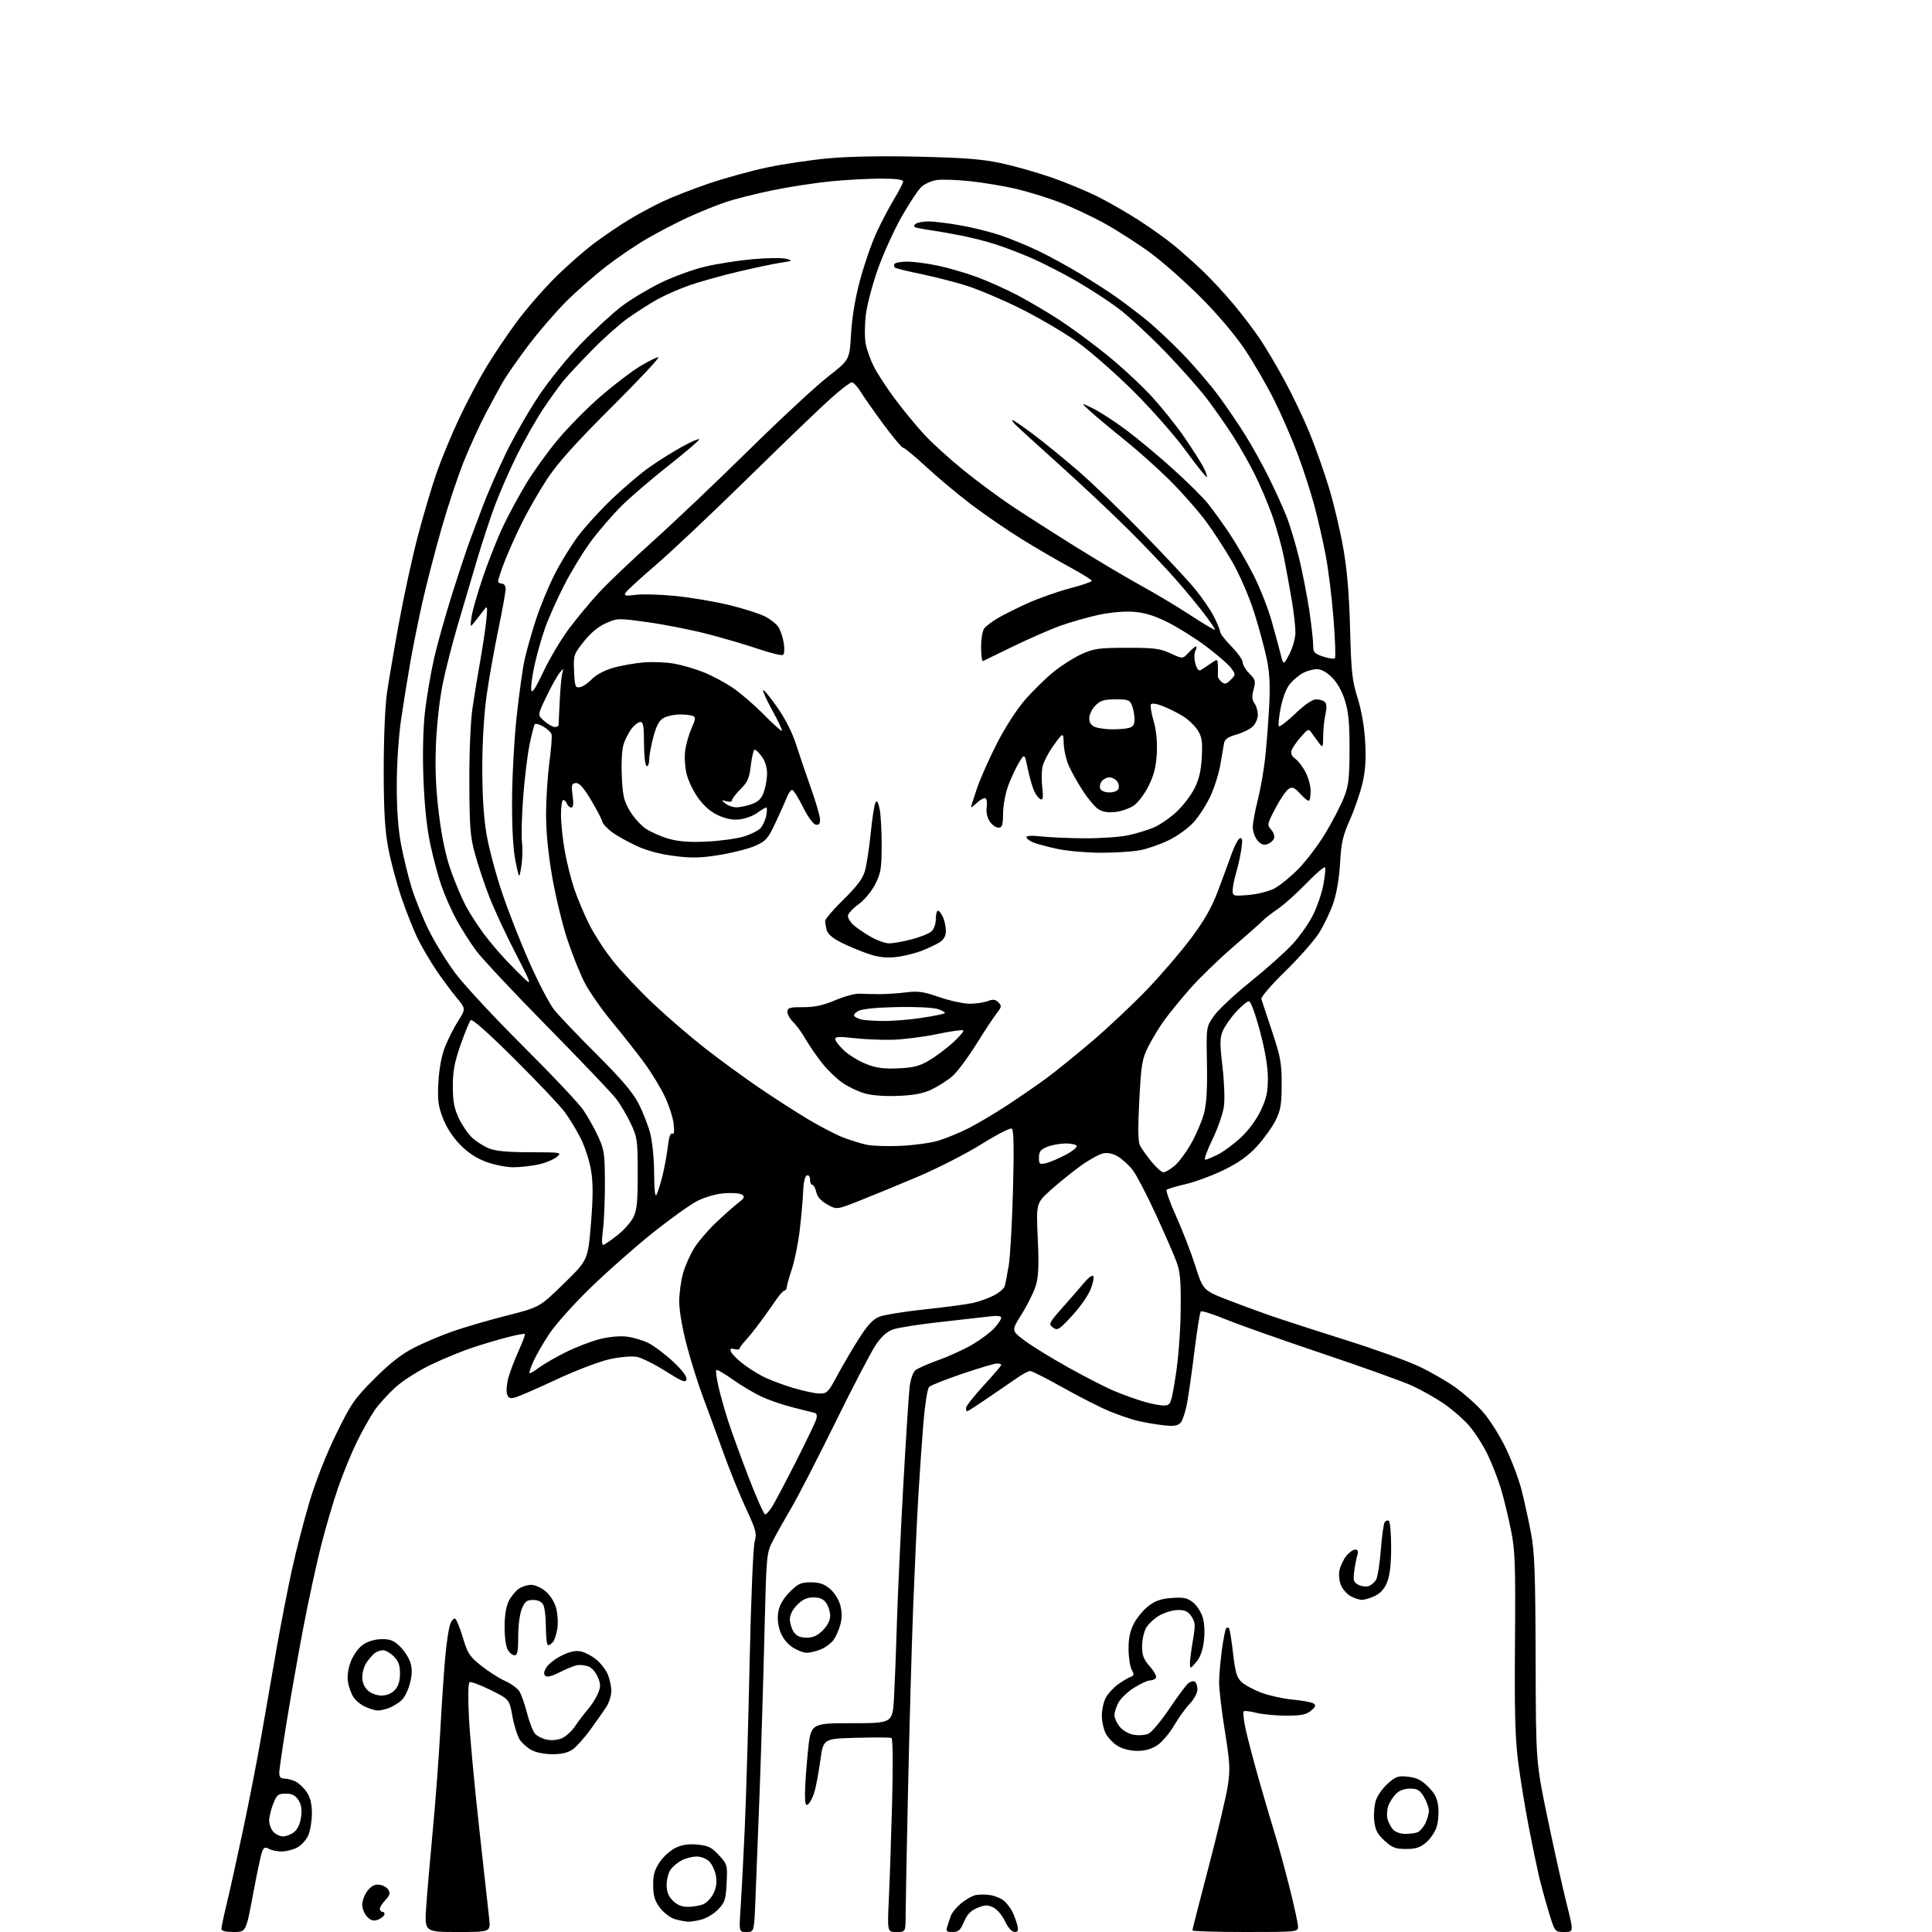 <?xml version="1.0" encoding="UTF-8" standalone="no"?>
<svg 
  version="1.1" 
  xmlns="http://www.w3.org/2000/svg" 
  xmlns:xlink="http://www.w3.org/1999/xlink" 
  xmlns:svg="http://www.w3.org/2000/svg"
  xmlns:rdf="http://www.w3.org/1999/02/22-rdf-syntax-ns#"
  xmlns:cc="http://creativecommons.org/ns#"
  xmlns:dc="http://purl.org/dc/elements/1.1/"
  viewBox="0 0 768 768"
  width="768"
  height="768"
>
<style>svg {background-color: white; }</style>"
<path stroke="none" fill="black" fill-rule="evenodd" d="M92.90,768.00C89.64,768.00 88.00,767.58 88.01,766.75C88.01,766.06 88.94,761.67 90.07,757.00C91.21,752.33 94.14,739.05 96.60,727.50C99.06,715.95 102.39,698.80 104.01,689.38C105.62,679.97 108.33,664.44 110.02,654.88C111.71,645.32 114.42,631.42 116.04,624.00C117.67,616.58 120.81,604.42 123.03,597.00C125.47,588.83 129.64,578.22 133.60,570.13C139.58,557.90 140.89,556.01 148.82,548.07C154.93,541.95 159.57,538.32 164.50,535.79C168.35,533.81 175.32,530.86 180.00,529.22C184.68,527.59 194.35,524.77 201.50,522.95C214.50,519.65 214.50,519.65 224.10,510.28C233.70,500.92 233.70,500.92 234.89,486.59C235.77,476.00 235.79,470.48 234.98,465.39C234.38,461.61 232.51,455.82 230.84,452.51C229.16,449.20 226.29,444.48 224.45,442.00C222.62,439.52 213.68,430.09 204.58,421.03C194.14,410.64 187.70,404.92 187.11,405.53C186.60,406.06 184.79,410.47 183.09,415.33C180.67,422.26 180.00,425.81 180.01,431.83C180.02,437.80 180.54,440.61 182.38,444.50C183.68,447.25 186.04,450.71 187.62,452.20C189.21,453.68 192.17,455.59 194.22,456.45C196.90,457.57 201.49,458.01 210.72,458.03C223.38,458.07 223.48,458.08 221.24,459.95C219.99,460.99 216.71,462.33 213.94,462.92C211.17,463.51 206.69,464.00 203.99,464.00C201.29,464.00 196.47,463.04 193.29,461.87C189.37,460.43 186.01,458.21 182.87,455.00C179.93,451.99 177.43,448.11 176.02,444.38C174.15,439.44 173.87,437.14 174.28,430.00C174.59,424.62 175.57,419.48 176.96,416.00C178.16,412.98 180.51,408.37 182.17,405.76C185.20,401.02 185.20,401.02 181.26,396.26C179.10,393.64 175.52,388.80 173.30,385.50C171.09,382.20 167.91,376.80 166.25,373.50C164.59,370.20 161.62,362.77 159.65,357.00C157.68,351.23 155.28,342.23 154.31,337.00C152.98,329.83 152.55,322.22 152.53,306.00C152.53,293.51 153.07,280.73 153.82,275.50C154.54,270.55 156.69,257.95 158.60,247.50C160.51,237.05 163.85,221.71 166.02,213.41C168.18,205.12 171.56,193.72 173.51,188.10C175.47,182.47 179.50,172.73 182.46,166.45C185.42,160.17 190.21,151.09 193.10,146.27C195.99,141.45 201.46,133.30 205.24,128.17C209.02,123.03 216.00,114.99 220.74,110.29C225.48,105.59 232.55,99.39 236.46,96.50C240.36,93.61 246.46,89.48 250.03,87.32C253.59,85.15 259.65,81.89 263.50,80.08C267.35,78.26 275.68,75.02 282.00,72.87C288.32,70.73 298.68,67.88 305.00,66.55C311.32,65.22 322.23,63.59 329.24,62.94C337.22,62.19 350.69,61.95 365.24,62.29C383.56,62.71 390.55,63.27 398.16,64.91C403.47,66.06 412.43,68.61 418.07,70.57C423.72,72.54 431.97,75.97 436.42,78.19C440.86,80.42 448.32,84.71 453.00,87.74C457.68,90.76 463.98,95.28 467.00,97.79C470.02,100.29 475.12,104.85 478.33,107.92C481.54,110.99 486.97,116.88 490.41,121.00C493.85,125.12 498.52,131.25 500.78,134.62C503.04,137.98 507.45,145.40 510.57,151.12C513.69,156.83 518.17,166.22 520.54,172.00C522.91,177.78 526.41,187.68 528.32,194.00C530.24,200.32 532.79,211.12 533.99,218.00C535.52,226.71 536.33,236.41 536.68,250.00C537.12,267.11 537.49,270.48 539.68,277.50C541.26,282.57 542.36,288.99 542.69,295.00C543.07,301.86 542.76,306.43 541.58,311.44C540.68,315.26 538.43,321.78 536.58,325.94C533.78,332.25 533.14,335.08 532.71,343.00C532.39,348.80 531.35,354.99 530.04,358.89C528.85,362.40 526.28,367.80 524.32,370.89C522.36,373.97 516.30,380.84 510.87,386.14C505.34,391.53 501.17,396.38 501.41,397.14C501.65,397.89 503.57,403.68 505.67,410.00C509.04,420.12 509.50,422.64 509.48,431.00C509.47,438.97 509.09,441.28 507.09,445.33C505.77,447.99 502.47,452.60 499.75,455.58C496.20,459.47 492.48,462.14 486.65,465.01C482.17,467.21 475.35,469.75 471.50,470.66C467.65,471.56 464.17,472.58 463.77,472.93C463.37,473.27 465.07,478.04 467.55,483.53C470.03,489.01 473.45,497.88 475.16,503.22C478.25,512.95 478.25,512.95 488.65,516.97C494.37,519.18 502.98,522.31 507.78,523.93C512.57,525.55 525.27,529.64 536.00,533.03C546.73,536.41 559.25,540.93 563.84,543.07C568.43,545.21 575.03,548.99 578.50,551.47C581.98,553.95 586.92,558.34 589.48,561.24C592.04,564.13 596.10,570.55 598.51,575.50C600.92,580.45 603.79,588.10 604.90,592.50C606.00,596.90 607.68,604.55 608.61,609.50C610.03,616.99 610.34,625.38 610.43,659.50C610.54,700.50 610.54,700.50 615.23,723.00C617.81,735.38 621.20,750.56 622.76,756.75C625.59,768.00 625.59,768.00 621.83,768.00C618.06,768.00 618.06,768.00 615.56,759.75C614.19,755.21 612.39,748.58 611.57,745.00C610.75,741.42 608.95,732.65 607.57,725.50C606.19,718.35 604.36,707.08 603.50,700.46C602.30,691.13 602.01,680.46 602.23,652.96C602.47,622.03 602.27,616.35 600.69,608.50C599.70,603.55 597.97,596.35 596.86,592.50C595.74,588.65 593.32,582.33 591.48,578.47C589.64,574.60 586.24,569.29 583.94,566.67C581.63,564.04 577.05,560.07 573.76,557.84C570.47,555.60 564.79,552.42 561.14,550.76C557.49,549.10 541.45,543.36 525.50,538.00C509.55,532.64 492.34,526.55 487.25,524.46C482.17,522.37 477.71,520.96 477.34,521.32C476.98,521.69 475.89,528.40 474.92,536.24C473.96,544.08 472.63,553.55 471.97,557.29C471.32,561.02 470.08,564.78 469.22,565.63C468.00,566.85 466.46,567.04 462.08,566.52C459.01,566.15 454.48,565.35 452.00,564.75C449.52,564.15 444.57,562.45 441.00,560.98C437.43,559.51 429.16,555.31 422.64,551.65C416.11,547.99 410.21,545.00 409.53,545.00C408.84,545.00 406.53,546.21 404.39,547.69C402.25,549.17 397.00,552.77 392.73,555.69C388.46,558.61 384.75,561.00 384.48,561.00C384.22,561.00 384.00,560.41 384.00,559.69C384.00,558.97 387.15,554.96 391.00,550.78C394.85,546.60 398.00,542.92 398.00,542.59C398.00,542.27 397.24,542.00 396.32,542.00C395.39,542.00 389.20,543.84 382.57,546.08C375.93,548.33 369.97,550.69 369.33,551.33C368.69,551.97 367.67,558.35 367.08,565.50C366.49,572.65 365.57,585.92 365.03,595.00C364.50,604.08 363.59,623.65 363.01,638.50C362.44,653.35 361.53,685.52 360.99,710.00C360.45,734.48 360.01,757.54 360.00,761.25C360.00,768.00 360.00,768.00 356.35,768.00C352.71,768.00 352.71,768.00 353.34,754.75C353.68,747.46 354.26,730.20 354.63,716.40C355.01,701.90 354.91,691.12 354.39,690.87C353.90,690.64 347.60,690.61 340.39,690.80C327.28,691.15 327.28,691.15 326.09,699.83C325.43,704.60 324.39,710.19 323.78,712.26C323.17,714.33 322.07,716.52 321.34,717.13C320.25,718.04 320.00,717.26 320.00,712.93C320.00,710.01 320.52,702.53 321.15,696.31C322.29,685.00 322.29,685.00 338.55,685.00C354.81,685.00 354.81,685.00 355.39,674.75C355.70,669.11 356.22,655.73 356.54,645.00C356.86,634.27 357.98,609.98 359.04,591.00C360.10,572.02 361.25,554.16 361.59,551.31C361.94,548.38 362.93,545.51 363.86,544.72C364.76,543.96 368.96,542.10 373.19,540.59C377.42,539.08 383.50,536.29 386.69,534.39C389.89,532.50 393.74,529.60 395.25,527.96C396.76,526.31 398.00,524.46 398.00,523.84C398.00,523.07 396.35,522.92 392.75,523.37C389.86,523.72 381.03,524.73 373.12,525.60C365.21,526.48 357.11,527.75 355.12,528.43C352.61,529.28 350.48,531.16 348.16,534.58C346.32,537.29 339.05,551.22 332.01,565.55C324.96,579.88 317.08,595.18 314.49,599.55C311.91,603.92 308.64,609.75 307.22,612.50C304.68,617.46 304.65,617.77 303.85,650.50C303.41,668.65 302.54,697.00 301.92,713.50C301.29,730.00 300.55,749.01 300.27,755.75C299.76,768.00 299.76,768.00 296.76,768.00C293.76,768.00 293.76,768.00 294.38,758.75C294.73,753.66 295.46,739.60 296.02,727.50C296.58,715.40 297.46,685.48 297.98,661.00C298.51,636.31 299.40,614.89 299.97,612.89C300.92,609.61 300.61,608.40 296.51,599.57C294.03,594.22 289.95,584.15 287.45,577.18C284.95,570.20 281.38,560.45 279.51,555.50C277.64,550.55 274.73,541.33 273.05,535.00C271.25,528.21 270.00,521.01 270.00,517.43C270.00,514.09 270.71,508.92 271.59,505.93C272.46,502.94 274.49,498.42 276.11,495.89C277.72,493.35 281.61,488.84 284.77,485.86C287.92,482.88 291.83,479.42 293.46,478.16C295.91,476.28 296.17,475.71 294.96,474.89C294.16,474.34 291.00,474.09 287.94,474.34C284.68,474.59 280.23,475.86 277.21,477.39C274.37,478.83 266.29,484.62 259.27,490.24C252.25,495.87 241.17,505.65 234.66,511.99C228.15,518.32 220.84,526.48 218.42,530.12C216.00,533.76 213.14,538.70 212.07,541.10C211.00,543.49 210.29,545.62 210.49,545.83C210.70,546.03 212.36,545.08 214.18,543.71C216.01,542.34 220.78,539.58 224.78,537.58C228.79,535.58 234.85,533.23 238.25,532.36C241.99,531.40 246.29,530.99 249.15,531.33C251.74,531.64 255.67,532.81 257.88,533.94C260.08,535.06 264.44,538.36 267.56,541.26C271.21,544.66 273.10,547.17 272.87,548.31C272.56,549.80 271.28,549.29 264.55,545.04C260.18,542.28 255.05,539.72 253.15,539.37C251.17,539.00 246.55,539.40 242.38,540.30C238.26,541.20 229.02,544.72 221.14,548.40C213.48,551.98 206.07,555.19 204.70,555.54C202.74,556.03 202.05,555.72 201.54,554.13C201.19,553.01 201.42,550.16 202.05,547.80C202.69,545.43 204.52,540.62 206.11,537.09C207.71,533.57 208.84,530.51 208.62,530.29C208.40,530.07 205.36,530.63 201.86,531.54C198.36,532.44 192.17,534.27 188.10,535.60C184.03,536.93 176.61,539.96 171.60,542.35C166.37,544.84 160.25,548.72 157.21,551.47C154.30,554.10 150.55,558.24 148.89,560.66C147.22,563.09 144.12,568.59 141.99,572.90C139.86,577.21 136.49,585.40 134.50,591.12C132.51,596.83 129.35,607.58 127.49,615.00C125.63,622.42 122.52,636.83 120.58,647.00C118.64,657.17 115.69,673.83 114.03,684.00C112.37,694.17 111.01,703.51 111.01,704.75C111.00,706.41 111.59,707.01 113.25,707.04C114.49,707.05 116.54,707.65 117.81,708.35C119.08,709.06 120.99,710.95 122.05,712.57C123.35,714.53 123.99,717.25 123.99,720.78C124.00,723.69 123.36,727.59 122.58,729.47C121.79,731.36 119.81,733.56 118.13,734.43C116.46,735.30 113.70,736.00 111.98,736.00C110.27,736.00 107.99,735.53 106.92,734.96C105.32,734.10 104.84,734.31 104.14,736.21C103.67,737.47 102.05,745.14 100.54,753.25C97.79,768.00 97.79,768.00 92.90,768.00zM181.88,768.00C168.74,768.00 168.74,768.00 169.44,757.75C169.83,752.11 171.00,738.50 172.05,727.50C173.09,716.50 174.43,698.73 175.02,688.00C175.61,677.27 176.50,663.95 177.01,658.40C177.52,652.84 178.40,647.07 178.97,645.59C179.53,644.10 180.43,643.15 180.97,643.48C181.50,643.81 182.87,647.22 184.02,651.05C185.87,657.26 186.66,658.48 191.30,662.16C194.16,664.44 198.42,667.16 200.76,668.20C203.10,669.25 205.66,671.09 206.44,672.30C207.22,673.51 208.60,677.42 209.51,681.00C210.42,684.58 211.87,688.28 212.72,689.23C213.58,690.18 215.75,691.24 217.55,691.58C219.50,691.94 221.97,691.64 223.63,690.85C225.17,690.11 227.47,687.92 228.75,686.00C230.03,684.08 232.25,681.15 233.68,679.50C235.12,677.85 236.91,675.04 237.66,673.25C238.82,670.48 238.82,669.49 237.60,666.60C236.81,664.69 235.15,662.85 233.84,662.40C232.55,661.97 230.61,661.75 229.51,661.91C228.42,662.07 225.33,663.32 222.64,664.68C219.30,666.38 217.43,666.83 216.73,666.13C216.03,665.43 216.21,664.33 217.30,662.67C218.18,661.33 220.94,659.24 223.43,658.03C226.65,656.48 228.86,656.03 231.01,656.50C232.68,656.87 235.45,658.35 237.16,659.79C238.87,661.23 240.89,663.88 241.64,665.67C242.39,667.47 243.00,670.41 243.00,672.22C242.99,674.02 242.11,676.85 241.04,678.50C239.97,680.15 237.16,684.16 234.80,687.41C232.43,690.66 229.30,694.21 227.83,695.30C225.98,696.66 223.51,697.29 219.83,697.33C216.73,697.35 213.20,696.69 211.40,695.74C209.69,694.84 207.53,692.94 206.60,691.52C205.67,690.09 204.36,685.91 203.69,682.22C202.48,675.51 202.48,675.51 195.04,671.82C190.94,669.79 187.17,668.39 186.66,668.71C186.10,669.06 186.00,674.72 186.42,682.89C186.80,690.38 188.65,710.23 190.52,727.00C192.39,743.77 194.17,759.86 194.47,762.75C195.02,768.00 195.02,768.00 181.88,768.00zM378.68,767.99C376.22,768.00 375.95,767.72 376.57,765.75C376.95,764.51 377.62,762.56 378.05,761.41C378.48,760.26 380.25,758.12 381.99,756.66C383.73,755.20 386.27,753.72 387.63,753.38C388.99,753.04 391.71,753.02 393.68,753.34C395.64,753.65 398.14,754.72 399.23,755.70C400.31,756.69 401.77,758.62 402.46,760.00C403.15,761.37 404.02,763.74 404.38,765.25C404.91,767.47 404.70,767.99 403.27,767.96C402.19,767.94 400.72,766.28 399.50,763.71C398.37,761.34 396.32,758.94 394.80,758.22C392.54,757.15 391.49,757.19 388.48,758.44C385.85,759.54 384.42,761.04 383.19,763.97C381.79,767.30 381.02,767.98 378.68,767.99zM495.00,768.00C483.45,768.00 474.00,767.71 474.00,767.35C474.00,767.00 476.92,755.57 480.49,741.96C484.06,728.36 487.48,713.86 488.09,709.76C489.06,703.25 488.90,700.45 486.87,687.90C485.59,679.98 484.57,671.25 484.61,668.50C484.64,665.75 485.16,659.98 485.75,655.67C486.34,651.36 487.09,647.58 487.41,647.25C487.74,646.93 488.24,646.91 488.54,647.20C488.83,647.50 489.56,651.96 490.15,657.12C491.04,664.85 491.64,666.88 493.57,668.66C494.85,669.85 498.41,671.76 501.48,672.91C504.54,674.05 510.15,675.28 513.93,675.63C517.72,675.98 521.42,676.67 522.16,677.16C523.21,677.85 523.00,678.46 521.14,680.02C519.25,681.60 517.29,682.00 511.33,682.00C507.24,682.00 501.87,681.49 499.40,680.87C496.94,680.25 494.68,679.99 494.37,680.29C494.07,680.59 494.36,683.46 495.02,686.67C495.67,689.88 497.99,698.80 500.17,706.50C502.35,714.20 505.25,724.10 506.63,728.50C508.01,732.90 510.68,742.64 512.57,750.14C514.45,757.64 516.00,764.73 516.00,765.89C516.00,767.97 515.71,768.00 495.00,768.00zM150.17,763.13C148.53,763.74 147.44,763.44 145.98,761.98C144.89,760.89 144.00,758.71 144.00,757.13C144.00,755.56 144.95,753.06 146.12,751.58C147.61,749.68 148.98,748.98 150.77,749.19C152.16,749.36 153.78,750.27 154.37,751.21C155.20,752.54 154.95,753.43 153.22,755.27C152.00,756.57 151.00,758.16 151.00,758.81C151.00,759.47 151.49,760.00 152.08,760.00C152.68,760.00 152.99,760.52 152.78,761.15C152.57,761.79 151.40,762.68 150.17,763.13zM273.50,763.90C272.40,763.86 270.05,763.40 268.29,762.89C266.52,762.38 263.87,760.38 262.40,758.45C260.31,755.71 259.71,753.78 259.65,749.60C259.58,745.42 260.14,743.39 262.19,740.28C263.64,738.10 266.50,735.52 268.55,734.54C271.20,733.29 273.75,732.91 277.33,733.26C281.57,733.67 282.92,734.34 285.79,737.47C289.13,741.12 289.20,741.36 288.84,748.55C288.51,755.06 288.13,756.26 285.54,758.96C283.93,760.64 281.01,762.46 279.06,763.00C277.10,763.54 274.60,763.95 273.50,763.90zM273.39,758.00C275.30,758.00 278.03,757.56 279.44,757.02C280.85,756.49 282.74,754.51 283.64,752.63C284.76,750.28 285.05,748.09 284.58,745.56C284.20,743.54 283.01,741.01 281.94,739.94C280.87,738.87 278.64,738.00 276.95,738.00C275.27,738.00 272.60,738.67 271.01,739.49C269.42,740.32 267.42,741.99 266.56,743.22C265.70,744.44 265.00,747.17 265.00,749.27C265.00,751.99 265.70,753.80 267.45,755.55C269.12,757.21 271.03,758.00 273.39,758.00zM558.91,735.00C554.72,735.00 553.43,734.50 550.39,731.72C547.55,729.11 546.70,727.48 546.28,723.83C546.00,721.31 546.30,717.63 546.94,715.67C547.59,713.71 549.74,710.68 551.72,708.94C554.91,706.14 555.84,705.83 559.79,706.28C563.16,706.66 565.10,707.63 567.73,710.27C570.38,712.91 571.34,714.83 571.73,718.26C572.00,720.74 571.70,724.38 571.05,726.35C570.40,728.32 568.51,731.07 566.86,732.47C564.52,734.43 562.73,735.00 558.91,735.00zM112.54,730.00C113.77,730.00 115.76,729.21 116.95,728.24C118.30,727.14 119.34,724.89 119.69,722.26C120.09,719.26 119.78,717.32 118.61,715.52C117.38,713.65 116.08,713.00 113.59,713.00C110.59,713.00 110.04,713.44 108.61,717.02C107.72,719.23 107.00,722.23 107.00,723.69C107.00,725.15 107.74,727.17 108.65,728.17C109.57,729.18 111.32,730.00 112.54,730.00zM558.57,729.00C560.37,729.00 562.56,728.72 563.46,728.38C564.35,728.04 565.73,726.48 566.54,724.93C567.34,723.37 568.00,721.06 568.00,719.80C567.99,718.53 567.10,716.04 566.01,714.25C564.38,711.58 563.41,711.00 560.51,711.00C558.31,711.00 556.24,711.76 554.96,713.04C553.84,714.16 552.46,716.28 551.90,717.75C551.35,719.22 551.17,721.56 551.52,722.96C551.87,724.36 552.87,726.29 553.73,727.25C554.62,728.24 556.73,729.00 558.57,729.00zM452.10,696.00C449.30,695.99 446.25,695.23 444.30,694.04C442.54,692.97 440.40,690.74 439.55,689.09C438.70,687.45 438.00,684.25 438.00,682.00C438.00,679.75 438.67,676.60 439.50,675.00C440.32,673.41 442.46,671.02 444.25,669.70C446.04,668.38 448.31,667.01 449.29,666.66C450.82,666.12 450.91,665.70 449.87,663.76C449.20,662.52 448.63,658.80 448.62,655.50C448.59,651.21 449.21,648.31 450.78,645.31C451.99,643.00 454.60,639.88 456.59,638.36C459.28,636.31 461.63,635.51 465.85,635.21C470.51,634.88 471.98,635.18 474.23,636.96C475.73,638.14 477.47,640.84 478.10,642.95C478.81,645.31 478.98,648.97 478.55,652.43C478.08,656.23 477.07,658.95 475.46,660.78C473.12,663.43 473.06,663.45 473.03,661.27C473.01,660.04 473.53,655.93 474.19,652.13C475.23,646.02 475.17,644.91 473.66,642.61C472.35,640.60 471.13,640.00 468.36,640.00C466.39,640.00 463.10,640.94 461.05,642.09C459.00,643.25 456.57,645.45 455.66,647.00C454.75,648.54 454.00,651.86 454.00,654.37C454.00,658.04 454.60,659.62 457.08,662.44C458.77,664.36 459.87,666.40 459.52,666.97C459.17,667.54 458.10,668.00 457.14,668.00C456.18,668.00 453.30,669.32 450.75,670.94C448.20,672.56 445.41,675.24 444.56,676.89C443.70,678.55 443.00,680.76 443.00,681.82C443.00,682.87 443.92,684.90 445.04,686.33C446.23,687.84 448.57,689.20 450.62,689.59C452.56,689.95 455.22,689.77 456.52,689.17C457.82,688.58 461.55,684.13 464.81,679.28C468.08,674.43 471.46,669.87 472.33,669.14C473.20,668.42 474.38,668.12 474.96,668.47C475.53,668.83 476.00,670.23 476.00,671.59C476.00,672.98 474.66,675.47 472.93,677.28C471.24,679.05 468.43,682.96 466.68,685.97C464.93,688.97 461.97,692.46 460.10,693.72C457.78,695.27 455.24,696.00 452.10,696.00zM150.18,679.96C149.26,679.94 147.07,679.30 145.33,678.54C143.58,677.78 141.42,676.05 140.53,674.69C139.64,673.32 138.64,670.58 138.32,668.60C137.95,666.30 138.36,663.35 139.45,660.50C140.42,657.96 142.47,655.09 144.20,653.86C146.11,652.50 148.86,651.65 151.56,651.59C155.03,651.52 156.46,652.07 158.91,654.41C160.58,656.02 162.45,658.85 163.07,660.70C163.89,663.21 163.88,665.33 163.02,668.93C162.37,671.61 160.87,674.71 159.68,675.83C158.48,676.95 156.23,678.35 154.68,678.93C153.14,679.52 151.11,679.98 150.18,679.96zM151.65,674.00C153.73,674.00 155.67,673.20 156.96,671.81C158.37,670.30 159.00,668.27 159.00,665.27C159.00,661.97 158.40,660.31 156.55,658.45C155.20,657.10 153.26,656.00 152.24,656.00C151.22,656.00 149.69,656.56 148.84,657.25C147.99,657.94 146.55,659.61 145.65,660.97C144.74,662.33 144.00,664.90 144.00,666.68C144.00,668.73 144.81,670.67 146.19,671.96C147.47,673.15 149.74,674.00 151.65,674.00zM204.54,658.00C203.73,658.00 202.50,656.99 201.80,655.75C201.09,654.49 200.55,650.41 200.58,646.50C200.61,641.96 201.22,638.38 202.31,636.31C203.23,634.56 204.99,632.42 206.22,631.56C207.44,630.70 209.66,630.00 211.15,630.00C212.63,630.00 215.22,631.16 216.90,632.57C218.71,634.10 220.42,636.83 221.08,639.28C221.69,641.56 221.90,645.21 221.55,647.41C221.20,649.60 220.43,651.99 219.83,652.70C219.24,653.42 218.36,654.00 217.88,654.00C217.39,654.00 217.00,650.82 217.00,646.93C217.00,643.05 216.53,639.00 215.96,637.93C215.29,636.68 213.87,636.00 211.91,636.00C209.42,636.00 208.65,636.60 207.45,639.47C206.62,641.45 206.00,646.15 206.00,650.47C206.00,656.42 205.69,658.00 204.54,658.00zM320.68,657.00C319.37,657.00 316.77,655.97 314.90,654.72C312.77,653.29 310.98,650.93 310.10,648.42C309.19,645.80 308.96,643.05 309.43,640.50C309.91,637.94 311.47,635.29 313.97,632.80C317.25,629.52 318.38,629.00 322.31,629.00C325.72,629.00 327.60,629.64 329.90,631.57C331.65,633.04 333.42,635.83 334.02,638.07C334.74,640.77 334.76,643.18 334.06,645.75C333.51,647.81 332.30,650.56 331.39,651.86C330.48,653.15 328.24,654.84 326.40,655.61C324.57,656.37 321.99,657.00 320.68,657.00zM320.63,651.00C323.19,651.00 324.95,650.20 327.08,648.08C328.94,646.21 330.00,644.12 330.00,642.30C330.00,640.73 329.30,638.44 328.44,637.22C327.34,635.64 325.87,635.00 323.37,635.00C320.81,635.00 319.05,635.80 316.92,637.92C315.06,639.79 314.00,641.88 314.00,643.70C314.00,645.27 314.70,647.56 315.56,648.78C316.66,650.36 318.13,651.00 320.63,651.00zM541.35,635.96C540.33,635.94 538.32,635.28 536.89,634.50C535.45,633.72 533.72,631.74 533.04,630.11C532.35,628.43 532.10,625.82 532.48,624.11C532.84,622.45 534.04,619.95 535.14,618.55C536.24,617.15 537.84,616.00 538.69,616.00C539.83,616.00 540.05,616.59 539.55,618.25C539.18,619.49 538.62,622.37 538.32,624.65C537.84,628.19 538.08,628.97 539.92,629.96C541.11,630.59 542.96,630.83 544.04,630.49C545.12,630.14 546.48,628.96 547.07,627.87C547.66,626.77 548.48,621.48 548.90,616.12C549.31,610.76 549.99,605.83 550.40,605.17C550.80,604.51 551.56,604.23 552.07,604.54C552.58,604.86 553.00,609.58 553.00,615.04C553.00,621.74 552.49,626.24 551.42,628.90C550.35,631.58 548.78,633.35 546.52,634.42C544.69,635.29 542.37,635.98 541.35,635.96zM304.16,602.00C304.64,602.00 305.94,600.54 307.04,598.75C308.15,596.96 312.36,588.98 316.41,581.00C320.45,573.02 324.07,565.49 324.45,564.25C324.90,562.75 324.69,561.87 323.82,561.63C323.09,561.44 319.35,560.50 315.50,559.55C311.65,558.60 306.02,556.70 303.00,555.32C299.98,553.94 294.74,550.84 291.38,548.44C288.01,546.04 285.02,544.32 284.73,544.60C284.44,544.89 284.85,547.91 285.63,551.31C286.41,554.72 288.22,561.10 289.66,565.50C291.10,569.90 294.75,579.91 297.78,587.75C300.81,595.59 303.68,602.00 304.16,602.00zM463.00,558.70C465.39,558.51 465.58,558.00 467.33,547.00C468.39,540.36 469.24,529.37 469.33,521.00C469.47,509.06 469.17,505.62 467.65,501.50C466.63,498.75 462.91,490.24 459.39,482.59C455.87,474.94 451.82,467.14 450.38,465.26C448.94,463.37 446.36,460.95 444.63,459.88C442.58,458.60 440.51,458.11 438.63,458.46C437.05,458.76 433.00,460.98 429.63,463.41C426.26,465.84 420.89,470.17 417.70,473.04C411.89,478.26 411.89,478.26 412.53,492.38C413.03,503.44 412.84,507.52 411.69,511.23C410.88,513.82 408.36,518.87 406.11,522.45C402.01,528.94 402.01,528.94 407.25,532.87C410.14,535.04 417.89,539.81 424.47,543.48C431.05,547.16 439.15,551.32 442.47,552.75C445.79,554.17 451.20,556.13 454.50,557.12C457.80,558.10 461.62,558.81 463.00,558.70zM325.73,553.95C328.73,554.00 329.24,553.49 332.73,546.96C334.80,543.09 338.64,536.54 341.25,532.41C344.70,526.95 346.92,524.51 349.39,523.48C351.26,522.70 359.39,521.37 367.45,520.52C375.52,519.67 384.16,518.52 386.65,517.97C389.14,517.41 392.90,516.07 395.01,514.99C397.13,513.92 399.10,512.24 399.39,511.27C399.68,510.30 400.41,506.57 400.99,503.00C401.58,499.43 402.34,485.88 402.68,472.90C403.12,456.25 402.98,449.11 402.21,448.63C401.60,448.26 396.18,451.04 390.16,454.81C384.14,458.58 372.75,464.41 364.86,467.75C356.96,471.09 346.47,475.41 341.54,477.36C332.57,480.89 332.57,480.89 328.83,478.78C326.33,477.38 324.88,475.74 324.47,473.84C324.12,472.28 323.43,471.00 322.92,471.00C322.41,471.00 322.00,470.06 322.00,468.92C322.00,467.70 321.48,467.00 320.75,467.25C319.98,467.50 319.41,469.91 319.27,473.58C319.14,476.84 318.53,483.73 317.92,488.91C317.31,494.08 315.91,501.06 314.80,504.41C313.69,507.76 312.76,511.06 312.73,511.75C312.69,512.44 312.30,513.00 311.85,513.00C311.39,513.00 309.88,514.69 308.48,516.75C307.09,518.81 304.27,522.77 302.22,525.54C300.17,528.31 297.49,531.66 296.25,532.98C295.01,534.30 294.00,535.70 294.00,536.09C294.00,536.49 293.09,536.58 291.99,536.29C290.49,535.89 290.12,536.15 290.55,537.26C290.86,538.09 292.79,540.11 294.83,541.74C296.87,543.38 300.56,545.77 303.02,547.05C305.48,548.33 310.88,550.39 315.00,551.64C319.12,552.88 323.95,553.92 325.73,553.95zM426.20,522.99C420.93,528.68 420.35,529.04 418.57,527.70C416.72,526.33 416.90,525.96 422.72,519.38C426.07,515.60 429.94,511.15 431.32,509.50C432.70,507.85 434.16,506.83 434.56,507.23C434.96,507.63 434.53,509.95 433.59,512.40C432.66,514.84 429.33,519.61 426.20,522.99zM239.93,494.85C240.52,494.66 243.00,492.93 245.45,491.00C247.91,489.07 250.72,485.93 251.71,484.00C253.18,481.13 253.50,477.98 253.50,466.50C253.50,453.34 253.34,452.15 250.77,446.67C249.27,443.46 246.59,438.96 244.82,436.67C243.05,434.38 230.75,421.48 217.48,408.00C204.22,394.52 191.49,380.94 189.20,377.82C186.91,374.69 183.45,369.25 181.51,365.72C179.57,362.19 176.89,356.17 175.55,352.34C174.21,348.51 172.17,340.90 171.02,335.44C169.66,329.03 168.70,319.81 168.32,309.50C167.95,299.52 168.18,289.55 168.93,283.00C169.59,277.23 171.19,267.77 172.49,262.00C173.79,256.23 177.14,244.30 179.93,235.50C182.73,226.70 185.88,217.25 186.93,214.50C187.98,211.75 190.26,205.68 192.00,201.00C193.74,196.32 197.78,187.08 200.98,180.45C204.18,173.82 210.09,163.47 214.11,157.45C218.20,151.32 225.62,142.16 230.96,136.64C236.21,131.22 243.43,124.57 247.00,121.85C250.57,119.13 257.55,114.92 262.50,112.49C267.45,110.05 275.44,107.13 280.26,105.99C285.08,104.85 293.68,103.51 299.37,103.01C305.07,102.51 311.03,102.45 312.62,102.89C315.31,103.62 315.16,103.72 310.50,104.41C307.75,104.81 300.07,106.43 293.42,108.01C286.78,109.58 278.05,112.02 274.01,113.43C269.98,114.84 264.16,117.41 261.09,119.13C258.02,120.86 252.80,124.20 249.50,126.56C246.20,128.91 239.83,134.59 235.35,139.17C230.87,143.75 225.88,149.07 224.27,151.00C222.65,152.93 218.97,158.01 216.10,162.30C213.23,166.59 208.49,174.91 205.56,180.80C202.64,186.68 198.66,195.78 196.71,201.00C194.77,206.22 191.51,216.12 189.49,223.00C187.46,229.88 184.07,241.35 181.95,248.50C179.83,255.65 177.13,266.23 175.96,272.00C174.75,277.94 173.59,288.36 173.29,296.00C172.91,305.53 173.25,313.58 174.45,323.38C175.59,332.67 177.15,340.10 179.17,345.88C180.83,350.62 183.51,356.98 185.11,360.00C186.72,363.02 189.94,368.04 192.27,371.14C194.59,374.24 198.58,378.96 201.12,381.64C203.66,384.31 207.10,387.78 208.77,389.34C211.43,391.83 210.94,390.52 204.90,378.84C201.10,371.51 196.43,361.45 194.51,356.50C192.59,351.55 190.03,343.90 188.83,339.50C186.92,332.53 186.63,328.87 186.57,311.00C186.53,298.81 187.04,286.85 187.82,281.50C188.55,276.55 189.99,267.77 191.02,262.00C192.04,256.23 193.10,249.03 193.37,246.00C193.82,240.94 193.74,240.66 192.36,242.50C191.53,243.60 189.96,245.62 188.86,247.00C186.86,249.50 186.86,249.50 187.44,245.25C187.76,242.91 189.82,235.71 192.03,229.25C194.23,222.79 197.84,213.71 200.05,209.08C202.26,204.45 206.38,196.84 209.20,192.17C212.02,187.51 217.64,179.70 221.69,174.83C225.75,169.96 233.33,162.27 238.54,157.74C243.76,153.21 250.80,147.81 254.19,145.75C257.59,143.69 260.96,142.00 261.70,142.00C262.44,142.00 254.12,150.89 243.22,161.75C228.89,176.03 221.79,183.93 217.58,190.29C214.38,195.13 209.73,203.23 207.25,208.29C204.76,213.36 201.67,220.32 200.37,223.77C199.06,227.22 198.00,230.49 198.00,231.02C198.00,231.56 198.68,232.00 199.50,232.00C200.36,232.00 201.00,232.90 201.00,234.12C201.00,235.28 199.68,242.59 198.07,250.37C196.45,258.14 194.37,269.90 193.43,276.50C192.41,283.78 191.73,294.99 191.72,305.00C191.70,315.92 192.26,324.88 193.38,331.50C194.30,337.00 197.12,347.57 199.63,355.00C202.14,362.43 207.05,374.93 210.55,382.80C214.05,390.66 218.39,398.98 220.20,401.29C222.02,403.59 229.60,411.56 237.06,418.99C246.89,428.78 251.49,434.17 253.78,438.58C255.52,441.93 257.63,447.31 258.47,450.54C259.34,453.87 260.01,460.77 260.03,466.46C260.05,472.71 260.39,475.93 260.94,475.00C261.42,474.18 262.49,470.80 263.32,467.50C264.14,464.20 265.11,458.91 265.48,455.74C265.91,452.02 266.53,450.21 267.22,450.64C267.95,451.09 268.13,449.84 267.78,446.73C267.50,444.22 265.91,439.31 264.25,435.83C262.60,432.35 258.94,426.35 256.12,422.50C253.30,418.65 247.62,411.45 243.51,406.50C239.39,401.55 234.49,394.57 232.60,391.00C230.72,387.43 227.54,379.55 225.54,373.50C223.53,367.45 220.79,356.05 219.44,348.17C217.84,338.74 217.02,330.20 217.07,323.17C217.10,317.30 217.70,308.23 218.39,303.00C219.09,297.77 219.48,292.82 219.27,291.99C219.06,291.15 217.58,289.72 215.97,288.80C214.36,287.87 212.81,287.49 212.53,287.95C212.25,288.40 211.35,291.98 210.52,295.90C209.70,299.82 208.56,309.14 207.99,316.62C207.42,324.09 207.20,332.30 207.50,334.86C207.80,337.41 207.68,341.75 207.22,344.50C206.40,349.50 206.40,349.50 204.95,342.50C204.00,337.91 203.52,329.64 203.55,318.50C203.57,309.15 204.39,294.07 205.36,285.00C206.33,275.93 207.78,265.57 208.58,262.00C209.39,258.43 211.44,251.22 213.15,246.00C214.86,240.78 218.22,232.68 220.62,228.00C223.03,223.32 227.21,216.56 229.91,212.97C232.62,209.38 238.58,202.84 243.17,198.44C247.75,194.05 254.43,188.37 258.00,185.83C261.57,183.29 267.54,179.55 271.25,177.51C274.96,175.48 277.98,174.20 277.95,174.66C277.93,175.12 272.48,179.78 265.85,185.00C259.21,190.22 250.85,197.39 247.26,200.93C243.66,204.47 238.16,210.82 235.02,215.05C231.88,219.29 227.04,227.19 224.27,232.62C221.49,238.06 218.10,245.65 216.73,249.50C215.36,253.35 213.47,259.95 212.54,264.16C211.60,268.38 210.99,272.88 211.17,274.16C211.42,275.91 212.63,274.12 216.00,267.02C218.47,261.81 223.02,254.16 226.10,250.02C229.18,245.89 234.58,239.38 238.10,235.57C241.62,231.76 251.25,222.59 259.50,215.19C267.75,207.79 284.85,191.55 297.50,179.09C310.15,166.64 324.37,153.44 329.10,149.76C337.71,143.06 337.71,143.06 338.30,132.78C338.68,126.13 339.95,118.53 341.90,111.27C343.56,105.10 346.49,96.64 348.42,92.47C350.34,88.31 353.51,82.28 355.46,79.07C357.41,75.86 359.00,72.73 359.00,72.12C359.00,71.38 356.02,71.00 350.17,71.00C345.32,71.00 336.43,71.48 330.42,72.06C324.42,72.65 314.03,74.23 307.34,75.59C300.65,76.95 292.10,79.11 288.33,80.39C284.56,81.67 277.91,84.37 273.54,86.38C269.18,88.40 261.98,92.13 257.55,94.67C253.12,97.21 245.68,102.25 241.00,105.87C236.32,109.49 229.11,115.83 224.96,119.97C220.81,124.11 214.03,132.00 209.88,137.50C205.74,143.00 201.19,149.53 199.78,152.00C198.38,154.47 195.33,160.10 193.02,164.50C190.70,168.90 186.86,177.31 184.47,183.19C182.08,189.07 178.05,201.17 175.51,210.09C172.96,219.00 169.60,231.96 168.03,238.90C166.46,245.83 164.27,256.68 163.15,263.00C162.04,269.32 160.37,279.68 159.44,286.00C158.46,292.61 157.73,303.66 157.72,312.00C157.70,321.55 158.27,329.57 159.39,335.50C160.33,340.45 162.18,348.10 163.51,352.50C164.83,356.90 167.90,364.55 170.32,369.50C172.74,374.45 177.59,382.32 181.10,387.00C184.61,391.68 196.75,404.73 208.07,416.00C219.40,427.27 230.12,438.65 231.90,441.28C233.68,443.91 236.33,448.64 237.78,451.78C240.18,456.97 240.42,458.65 240.46,470.00C240.48,476.88 240.13,485.36 239.69,488.85C239.13,493.21 239.21,495.10 239.93,494.85zM462.49,466.00C463.24,466.00 465.23,464.83 466.92,463.41C468.62,461.99 471.62,457.92 473.60,454.38C475.58,450.84 477.85,445.49 478.63,442.49C479.62,438.69 479.97,432.67 479.78,422.62C479.50,408.21 479.50,408.21 482.54,403.86C484.21,401.46 490.74,395.35 497.04,390.28C503.34,385.21 510.88,378.48 513.79,375.33C516.70,372.18 520.41,366.87 522.04,363.55C523.67,360.22 525.48,354.88 526.06,351.69C526.65,348.49 526.97,345.40 526.78,344.83C526.58,344.25 523.29,347.03 519.46,350.99C515.63,354.96 510.48,359.59 508.00,361.29C505.52,362.99 502.82,365.08 502.00,365.95C501.18,366.81 495.82,371.56 490.09,376.50C484.37,381.44 476.72,388.86 473.09,392.99C469.46,397.12 464.87,402.75 462.87,405.50C460.88,408.25 458.01,412.97 456.49,415.98C453.99,420.96 453.66,422.91 452.89,437.34C452.30,448.53 452.38,453.86 453.16,455.36C453.77,456.54 455.81,459.41 457.70,461.75C459.59,464.09 461.74,466.00 462.49,466.00zM415.75,462.39C417.26,462.04 420.75,460.57 423.50,459.12C426.25,457.68 428.27,456.05 428.00,455.50C427.73,454.95 425.67,454.52 423.44,454.55C421.20,454.58 417.94,455.20 416.19,455.92C413.64,456.98 413.00,457.83 413.00,460.14C413.00,462.79 413.23,462.98 415.75,462.39zM479.08,461.00C479.63,461.00 481.93,460.06 484.18,458.91C486.44,457.76 490.54,454.72 493.29,452.16C496.27,449.38 499.45,445.08 501.15,441.50C503.42,436.71 504.00,434.12 504.00,428.62C504.00,424.08 502.93,417.72 500.84,409.87C499.00,402.95 497.18,398.00 496.47,398.00C495.80,398.00 493.50,399.91 491.35,402.25C489.20,404.59 486.82,408.01 486.05,409.85C484.89,412.67 484.88,414.94 485.95,423.96C486.66,429.97 486.92,436.97 486.52,439.85C486.13,442.68 484.07,448.59 481.94,453.00C479.81,457.40 478.52,461.00 479.08,461.00zM358.00,455.50C363.23,455.27 369.97,454.34 373.00,453.43C376.02,452.52 381.42,450.30 385.00,448.49C388.57,446.68 395.55,442.54 400.50,439.29C405.45,436.03 412.43,431.22 416.00,428.59C419.57,425.97 427.76,419.34 434.19,413.86C440.62,408.39 450.48,399.09 456.12,393.20C461.75,387.32 469.60,378.14 473.57,372.82C478.92,365.64 481.69,360.73 484.28,353.82C486.21,348.69 488.66,342.05 489.73,339.05C490.80,336.06 492.24,333.42 492.92,333.19C493.85,332.88 493.98,333.98 493.44,337.64C493.05,340.31 492.12,344.52 491.37,347.00C490.63,349.48 490.02,352.57 490.01,353.89C490.00,356.20 490.18,356.26 496.28,355.77C499.73,355.49 504.35,354.34 506.53,353.21C508.71,352.08 513.07,348.53 516.21,345.33C519.34,342.12 524.17,335.74 526.92,331.14C529.68,326.55 532.94,320.25 534.18,317.14C536.10,312.30 536.43,309.58 536.46,298.00C536.49,287.65 536.07,283.11 534.67,278.57C533.52,274.85 531.60,271.40 529.52,269.32C527.43,267.23 525.22,266.00 523.55,266.00C522.09,266.00 519.63,266.66 518.07,267.46C516.51,268.27 514.16,270.21 512.84,271.78C511.37,273.53 509.92,277.23 509.10,281.36C508.37,285.07 508.04,288.37 508.37,288.71C508.71,289.04 511.66,286.77 514.92,283.66C518.72,280.04 521.71,278.00 523.23,278.00C524.53,278.00 526.08,278.48 526.68,279.08C527.38,279.78 527.46,281.43 526.90,283.83C526.43,285.85 526.02,289.75 525.99,292.50C525.94,297.18 525.84,297.37 524.42,295.50C523.59,294.40 522.29,292.60 521.52,291.50C520.17,289.56 520.05,289.60 517.06,293.00C515.37,294.93 513.72,297.33 513.40,298.34C513.01,299.54 513.54,300.69 514.92,301.65C516.08,302.47 517.92,304.88 519.01,307.03C520.11,309.17 521.00,312.44 521.00,314.29C521.00,316.15 520.74,317.93 520.41,318.25C520.09,318.58 518.54,317.41 516.97,315.67C514.63,313.08 513.79,312.69 512.31,313.56C511.31,314.15 508.94,317.60 507.03,321.24C503.70,327.58 503.63,327.94 505.30,329.78C506.27,330.85 506.77,332.43 506.43,333.32C506.09,334.20 504.87,335.22 503.72,335.59C502.22,336.06 501.11,335.61 499.81,334.02C498.82,332.79 498.00,330.44 498.00,328.81C498.00,327.17 498.88,322.38 499.95,318.17C501.03,313.95 502.35,306.45 502.90,301.50C503.44,296.55 504.17,287.32 504.50,280.99C504.96,272.40 504.71,267.53 503.54,261.84C502.67,257.65 500.41,249.33 498.52,243.36C496.56,237.19 492.85,228.61 489.93,223.50C487.10,218.55 482.28,211.12 479.20,207.00C476.13,202.88 469.76,195.67 465.06,190.98C460.35,186.30 452.23,179.03 447.00,174.84C441.77,170.65 435.70,165.58 433.50,163.57C429.50,159.93 429.50,159.93 434.50,162.37C437.25,163.71 443.21,167.59 447.75,170.98C452.29,174.37 460.62,181.31 466.25,186.40C471.89,191.49 478.11,197.65 480.08,200.08C482.05,202.51 485.93,207.88 488.70,212.02C491.47,216.15 495.83,223.69 498.39,228.78C500.94,233.86 504.13,241.96 505.47,246.76C506.82,251.57 508.43,257.52 509.06,260.00C510.21,264.49 510.21,264.49 512.56,260.00C513.85,257.52 514.93,253.70 514.95,251.50C514.97,249.30 514.35,243.68 513.57,239.00C512.78,234.32 511.39,226.68 510.47,222.00C509.55,217.32 507.43,209.68 505.76,205.00C504.10,200.32 500.94,192.90 498.74,188.50C496.54,184.10 492.73,177.35 490.25,173.50C487.78,169.65 483.23,163.12 480.14,159.00C477.05,154.88 469.37,146.19 463.07,139.69C456.77,133.20 448.44,125.50 444.56,122.58C440.68,119.67 433.17,114.79 427.88,111.74C422.59,108.69 414.72,104.64 410.38,102.75C406.05,100.85 399.57,98.35 396.00,97.20C392.43,96.04 386.12,94.43 382.00,93.62C377.88,92.81 372.25,91.83 369.50,91.44C366.75,91.06 364.11,90.52 363.64,90.25C363.17,89.97 363.40,89.36 364.14,88.89C364.89,88.42 367.13,88.02 369.12,88.02C371.11,88.01 376.71,88.69 381.55,89.54C386.40,90.38 393.56,92.15 397.46,93.46C401.36,94.76 408.14,97.54 412.53,99.62C416.91,101.71 424.55,105.88 429.50,108.90C434.45,111.93 440.75,115.98 443.50,117.92C446.25,119.85 451.43,123.76 455.00,126.60C458.57,129.44 465.36,135.75 470.07,140.63C474.79,145.51 481.29,153.10 484.52,157.50C487.75,161.90 492.51,168.91 495.10,173.07C497.69,177.24 501.81,184.66 504.26,189.57C506.71,194.48 509.90,201.50 511.36,205.17C512.81,208.84 515.11,216.49 516.48,222.17C517.84,227.85 519.64,237.11 520.48,242.74C521.31,248.38 522.00,254.49 522.00,256.33C522.00,259.35 522.39,259.81 526.00,261.00C528.21,261.73 530.30,262.04 530.65,261.69C531.00,261.34 530.74,254.18 530.08,245.77C529.42,237.37 528.01,226.00 526.94,220.50C525.88,215.00 523.87,206.22 522.48,201.00C521.09,195.78 518.10,186.55 515.84,180.50C513.59,174.45 509.37,164.76 506.47,158.96C503.57,153.17 498.35,144.17 494.87,138.96C491.11,133.34 484.08,125.00 477.52,118.41C471.46,112.32 462.49,104.36 457.60,100.74C452.70,97.11 444.40,91.77 439.16,88.86C433.91,85.96 425.66,82.09 420.82,80.27C415.98,78.45 408.30,76.10 403.76,75.04C399.22,73.97 391.05,72.62 385.61,72.03C380.18,71.44 374.10,71.25 372.11,71.60C370.13,71.96 367.49,73.16 366.26,74.29C365.03,75.41 361.55,80.65 358.53,85.95C355.51,91.24 351.23,100.62 349.03,106.78C346.83,112.95 344.65,121.22 344.18,125.17C343.71,129.11 343.68,134.27 344.12,136.63C344.56,138.99 346.03,143.09 347.38,145.76C348.73,148.42 352.48,154.17 355.73,158.55C358.98,162.92 364.26,169.34 367.48,172.81C370.70,176.28 377.76,182.69 383.17,187.04C388.59,191.40 396.95,197.60 401.76,200.82C406.57,204.05 417.93,211.33 427.00,216.99C436.07,222.66 448.00,229.75 453.50,232.75C459.00,235.75 467.89,241.08 473.25,244.58C478.61,248.09 483.00,250.67 483.00,250.32C483.00,249.97 481.11,247.18 478.81,244.13C476.50,241.07 471.45,234.96 467.59,230.54C463.73,226.12 455.38,217.32 449.03,211.00C442.69,204.67 430.52,193.21 422.00,185.54C413.48,177.86 405.43,170.55 404.11,169.29C402.80,168.03 402.07,167.00 402.48,167.00C402.90,167.00 406.67,169.58 410.87,172.74C415.07,175.89 423.00,182.36 428.50,187.11C434.00,191.86 445.48,202.89 454.01,211.62C462.55,220.36 471.89,230.35 474.79,233.83C477.68,237.31 481.16,242.36 482.52,245.05C483.89,247.73 485.02,250.51 485.05,251.22C485.07,251.92 487.09,254.53 489.54,257.00C491.98,259.48 493.99,262.31 493.99,263.30C494.00,264.28 495.19,266.28 496.65,267.74C499.05,270.14 499.21,270.76 498.33,274.07C497.59,276.83 497.68,278.21 498.67,279.57C499.40,280.57 500.00,282.63 500.00,284.15C500.00,285.68 499.07,287.79 497.93,288.85C496.79,289.91 493.86,291.34 491.42,292.02C488.22,292.92 486.86,293.86 486.58,295.38C486.36,296.55 485.71,300.37 485.13,303.87C484.55,307.37 482.76,313.05 481.15,316.49C479.54,319.93 476.55,324.60 474.50,326.86C472.46,329.13 468.02,332.33 464.64,333.99C461.26,335.64 456.08,337.44 453.11,337.99C450.15,338.55 443.18,338.99 437.61,338.98C432.05,338.97 424.35,338.30 420.50,337.49C416.65,336.68 412.26,335.51 410.75,334.89C409.24,334.27 408.00,333.32 408.00,332.78C408.00,332.18 410.26,332.07 413.89,332.49C417.13,332.86 424.89,333.20 431.14,333.24C437.39,333.27 445.16,332.74 448.41,332.05C451.66,331.36 456.26,329.96 458.63,328.94C461.00,327.93 465.02,325.18 467.56,322.84C470.10,320.50 473.34,316.31 474.75,313.54C476.65,309.83 477.43,306.52 477.73,301.00C478.06,294.75 477.79,292.97 476.10,290.29C474.98,288.52 472.37,286.01 470.29,284.72C468.20,283.42 464.61,281.62 462.29,280.71C459.82,279.73 457.85,279.44 457.51,279.99C457.19,280.51 457.66,283.47 458.57,286.58C459.64,290.26 460.08,294.71 459.85,299.36C459.58,304.63 458.75,308.00 456.68,312.23C455.14,315.38 452.51,318.92 450.85,320.11C449.18,321.30 445.84,322.49 443.43,322.76C440.37,323.11 438.28,322.76 436.55,321.62C435.18,320.72 432.40,317.40 430.37,314.24C428.34,311.09 425.86,306.65 424.86,304.39C423.85,302.12 422.95,298.18 422.85,295.63C422.68,290.98 422.68,290.98 418.87,296.24C416.78,299.13 414.77,303.00 414.40,304.84C414.04,306.68 414.01,310.42 414.33,313.16C414.77,316.82 414.60,318.04 413.71,317.75C413.05,317.53 411.91,316.13 411.18,314.65C410.46,313.16 409.29,309.14 408.58,305.72C407.30,299.50 407.30,299.50 405.14,303.00C403.96,304.93 402.05,308.98 400.90,312.00C399.72,315.11 398.78,320.00 398.74,323.25C398.69,328.11 398.40,329.00 396.86,329.00C395.86,329.00 394.31,327.88 393.41,326.50C392.43,325.01 391.95,322.78 392.22,320.96C392.47,319.28 392.26,317.66 391.76,317.35C391.26,317.04 389.76,317.82 388.43,319.07C387.09,320.32 386.00,321.12 386.00,320.85C386.00,320.57 387.08,317.17 388.40,313.28C389.73,309.40 393.31,301.33 396.38,295.36C399.64,289.00 404.30,281.81 407.63,278.00C410.76,274.43 415.86,269.45 418.97,266.95C422.08,264.45 427.07,261.31 430.06,259.96C434.89,257.80 436.91,257.52 448.00,257.51C458.82,257.50 461.15,257.80 465.32,259.73C470.14,261.95 470.14,261.95 472.44,259.48C473.70,258.11 475.03,257.00 475.40,257.00C475.77,257.00 475.67,257.79 475.18,258.75C474.66,259.77 474.66,261.87 475.18,263.79C475.77,265.94 476.49,266.83 477.29,266.37C477.95,265.99 479.74,264.82 481.25,263.77C484.00,261.86 484.00,261.86 484.12,264.68C484.18,266.23 484.18,268.00 484.11,268.62C484.03,269.23 484.68,270.32 485.54,271.03C486.86,272.13 487.45,272.00 489.20,270.25C491.25,268.19 491.26,268.12 489.39,265.58C488.35,264.16 483.90,260.29 479.50,256.98C475.10,253.67 468.12,249.30 464.00,247.27C458.50,244.57 454.85,243.48 450.31,243.18C446.60,242.94 440.98,243.47 436.31,244.51C432.01,245.46 425.35,247.37 421.50,248.75C417.65,250.13 409.32,253.77 403.00,256.83C396.68,259.89 391.16,262.57 390.75,262.78C390.34,262.99 390.00,260.52 390.00,257.27C390.00,254.03 390.56,250.67 391.25,249.80C391.94,248.93 394.30,247.13 396.50,245.81C398.70,244.49 404.11,241.78 408.51,239.79C412.92,237.81 420.46,235.15 425.26,233.89C430.07,232.63 434.00,231.28 434.00,230.89C434.00,230.50 430.11,228.08 425.35,225.50C420.59,222.93 411.97,217.91 406.20,214.34C400.43,210.77 391.39,204.57 386.11,200.56C380.82,196.54 372.78,189.83 368.24,185.63C363.70,181.43 359.56,178.00 359.04,178.00C358.52,178.00 355.02,173.84 351.26,168.75C347.50,163.66 343.39,157.81 342.13,155.75C340.87,153.69 339.28,152.00 338.60,152.00C337.92,152.00 334.02,155.00 329.93,158.67C325.85,162.33 311.02,176.59 297.00,190.35C282.98,204.10 266.55,219.59 260.50,224.77C254.45,229.95 249.13,234.83 248.68,235.63C247.98,236.85 248.63,236.99 252.68,236.45C255.34,236.10 262.46,236.30 268.51,236.91C274.55,237.51 284.12,239.12 289.77,240.49C295.42,241.86 301.82,243.89 304.00,245.00C306.19,246.11 308.63,248.03 309.43,249.26C310.24,250.49 311.20,253.36 311.56,255.62C311.94,257.99 311.80,260.01 311.24,260.35C310.70,260.69 306.26,259.60 301.38,257.94C296.50,256.28 287.32,253.59 281.00,251.96C274.68,250.33 264.10,248.25 257.50,247.34C245.70,245.71 245.42,245.71 240.85,247.74C237.81,249.09 234.78,251.60 232.06,255.04C228.03,260.14 227.92,260.48 228.21,266.89C228.47,272.86 228.69,273.47 230.50,273.18C231.60,273.01 233.73,271.58 235.23,270.01C236.86,268.30 240.24,266.49 243.62,265.51C246.74,264.60 252.26,263.62 255.90,263.32C259.53,263.02 265.10,263.27 268.28,263.86C271.45,264.46 276.63,265.98 279.78,267.26C282.94,268.53 288.01,271.22 291.05,273.24C294.09,275.26 299.69,280.07 303.49,283.92C307.30,287.77 310.59,290.74 310.82,290.51C311.05,290.28 309.35,286.66 307.04,282.46C304.74,278.26 303.07,274.60 303.34,274.33C303.61,274.06 306.13,277.10 308.93,281.10C312.12,285.63 314.95,291.21 316.46,295.93C317.79,300.09 320.48,308.00 322.43,313.50C324.39,319.00 325.99,324.55 325.99,325.82C326.00,327.50 325.51,328.05 324.25,327.81C323.25,327.62 321.08,324.61 319.16,320.74C317.33,317.03 315.40,314.00 314.89,314.00C314.38,314.00 313.48,315.24 312.89,316.75C312.30,318.26 310.27,322.79 308.38,326.82C305.28,333.44 304.50,334.33 300.24,336.22C297.65,337.37 291.30,338.99 286.14,339.84C278.52,341.08 275.11,341.17 268.04,340.27C262.37,339.56 257.11,338.14 252.92,336.20C249.39,334.57 244.95,332.06 243.06,330.62C241.17,329.18 239.53,327.37 239.41,326.60C239.30,325.83 237.33,322.03 235.03,318.17C232.01,313.08 230.32,311.18 228.92,311.28C227.20,311.41 227.06,311.96 227.62,316.21C228.06,319.54 227.90,321.00 227.10,321.00C226.46,321.00 225.68,320.32 225.36,319.50C225.05,318.68 224.38,318.00 223.89,318.00C223.40,318.00 223.00,320.64 223.00,323.87C223.00,327.10 223.66,333.51 224.47,338.12C225.28,342.73 227.01,349.65 228.33,353.50C229.64,357.35 232.33,363.70 234.30,367.61C236.27,371.53 240.53,378.05 243.77,382.11C247.00,386.18 254.12,393.72 259.57,398.88C265.03,404.04 274.23,411.96 280.00,416.49C285.77,421.01 295.45,428.09 301.50,432.22C307.55,436.34 316.46,442.08 321.29,444.97C326.13,447.86 332.43,451.12 335.29,452.21C338.16,453.29 342.30,454.58 344.50,455.05C346.70,455.53 352.77,455.73 358.00,455.50zM357.16,435.63C351.86,435.85 346.68,435.48 343.79,434.66C341.20,433.93 337.19,432.02 334.87,430.42C332.55,428.81 328.92,425.30 326.79,422.61C324.66,419.92 321.72,415.64 320.26,413.11C318.80,410.57 316.57,407.51 315.30,406.30C314.04,405.09 313.00,403.25 313.00,402.22C313.00,400.60 313.81,400.36 319.25,400.37C323.86,400.37 327.21,399.65 332.00,397.62C335.57,396.10 339.85,394.92 341.50,395.01C343.15,395.09 346.75,395.17 349.50,395.18C352.25,395.19 357.06,394.88 360.18,394.48C364.92,393.88 367.10,394.19 373.44,396.38C377.61,397.82 383.01,399.00 385.44,399.00C387.88,399.00 391.10,398.53 392.61,397.96C394.76,397.14 395.68,397.25 396.88,398.45C398.25,399.82 398.19,400.26 396.24,402.74C395.05,404.26 391.37,409.83 388.07,415.12C384.77,420.41 380.54,426.07 378.68,427.71C376.82,429.34 373.17,431.71 370.56,432.97C367.05,434.67 363.60,435.35 357.16,435.63zM357.02,424.69C363.06,424.42 365.47,423.81 369.29,421.57C371.91,420.04 376.17,416.85 378.77,414.49C381.37,412.13 383.24,409.93 382.92,409.60C382.59,409.27 377.87,409.93 372.42,411.08C366.96,412.22 358.90,413.23 354.50,413.33C350.10,413.42 343.24,413.12 339.25,412.65C333.71,412.00 332.00,412.09 332.00,413.03C332.00,413.71 333.57,415.75 335.50,417.56C337.42,419.37 341.36,421.79 344.25,422.94C348.32,424.55 351.18,424.94 357.02,424.69zM351.00,405.86C354.57,405.91 361.44,405.36 366.25,404.64C371.07,403.92 375.26,403.07 375.57,402.76C375.88,402.45 374.64,401.72 372.82,401.12C370.94,400.51 363.87,400.17 356.50,400.32C348.24,400.50 342.64,401.07 341.14,401.89C339.85,402.60 339.17,403.55 339.64,404.00C340.11,404.44 341.40,405.02 342.50,405.29C343.60,405.55 347.43,405.81 351.00,405.86zM355.77,380.49C352.08,380.85 348.85,380.44 345.00,379.11C341.98,378.08 337.20,376.08 334.38,374.67C331.09,373.03 329.05,371.30 328.65,369.81C328.31,368.54 328.02,366.87 328.01,366.11C328.01,365.34 331.27,361.51 335.28,357.61C340.49,352.51 342.90,349.33 343.78,346.36C344.46,344.09 345.50,337.34 346.10,331.36C346.70,325.39 347.56,319.84 348.01,319.03C348.59,317.98 349.07,318.69 349.66,321.53C350.12,323.71 350.49,330.23 350.47,336.00C350.45,345.24 350.14,347.10 347.91,351.50C346.43,354.40 343.64,357.76 341.24,359.50C338.98,361.15 337.09,363.21 337.06,364.08C337.03,364.94 338.01,366.57 339.25,367.69C340.49,368.81 343.56,370.92 346.09,372.36C348.61,373.81 351.92,375.00 353.44,375.00C354.97,375.00 358.98,374.29 362.36,373.42C365.74,372.54 369.29,371.12 370.25,370.26C371.25,369.36 372.00,367.27 372.00,365.35C372.00,363.51 372.38,362.00 372.84,362.00C373.30,362.00 374.20,363.15 374.84,364.55C375.48,365.95 376.00,368.41 376.00,370.02C376.00,372.02 375.23,373.46 373.57,374.55C372.23,375.42 368.86,377.00 366.09,378.06C363.31,379.11 358.67,380.21 355.77,380.49zM281.00,334.54C286.23,334.29 292.79,333.39 295.59,332.55C298.38,331.71 301.42,330.20 302.32,329.19C303.23,328.19 304.26,325.94 304.61,324.18C304.96,322.43 304.95,321.00 304.58,321.00C304.22,321.00 302.66,321.93 301.11,323.07C299.57,324.22 296.50,325.39 294.30,325.69C291.50,326.06 288.91,325.61 285.72,324.20C282.67,322.85 279.98,320.57 277.62,317.34C275.68,314.68 273.57,310.32 272.93,307.65C272.28,304.99 272.03,300.79 272.37,298.31C272.71,295.84 273.85,291.87 274.90,289.48C276.56,285.74 276.62,285.07 275.33,284.57C274.51,284.26 272.19,284.01 270.17,284.01C268.15,284.02 265.38,284.60 264.00,285.29C262.15,286.23 261.07,288.11 259.83,292.53C258.91,295.81 258.12,299.99 258.08,301.81C258.03,303.74 257.58,304.86 257.00,304.50C256.45,304.16 256.00,300.08 256.00,295.44C256.00,288.80 255.70,287.00 254.57,287.00C253.79,287.00 252.24,288.15 251.13,289.56C250.02,290.97 248.59,293.72 247.94,295.67C247.25,297.78 246.93,302.95 247.17,308.41C247.51,316.22 247.99,318.31 250.34,322.32C251.87,324.92 254.77,328.14 256.81,329.48C258.84,330.82 262.98,332.62 266.00,333.47C269.91,334.56 274.25,334.87 281.00,334.54zM292.94,320.92C294.35,320.88 297.04,320.29 298.93,319.61C301.42,318.71 302.71,317.42 303.61,314.93C304.29,313.04 304.88,309.77 304.92,307.65C304.97,305.27 304.21,302.71 302.93,300.90C301.79,299.31 300.49,298.00 300.03,298.00C299.57,298.00 298.88,300.77 298.48,304.15C297.88,309.31 297.23,310.84 294.38,313.68C292.52,315.54 291.00,317.53 291.00,318.10C291.00,318.69 290.03,318.87 288.75,318.52C286.56,317.91 286.55,317.94 288.44,319.45C289.51,320.30 291.53,320.97 292.94,320.92zM441.00,315.00C442.81,315.00 444.30,314.38 444.64,313.49C444.96,312.66 444.67,311.31 443.99,310.49C443.31,309.67 441.97,309.00 441.00,309.00C440.03,309.00 438.69,309.67 438.01,310.49C437.33,311.31 437.04,312.66 437.36,313.49C437.70,314.38 439.19,315.00 441.00,315.00zM442.00,289.92C444.48,289.95 447.51,289.70 448.75,289.37C450.41,288.93 451.00,288.03 451.00,285.95C451.00,284.40 450.56,281.98 450.02,280.57C449.14,278.24 448.54,278.00 443.48,278.00C438.90,278.00 437.47,278.44 435.45,280.45C434.10,281.80 433.00,284.07 433.00,285.49C433.00,287.23 433.73,288.36 435.25,288.97C436.49,289.47 439.52,289.90 442.00,289.92zM220.56,289.00C221.35,289.00 222.02,288.66 222.04,288.25C222.07,287.84 222.27,283.53 222.50,278.68C222.73,273.82 223.18,268.87 223.51,267.68C224.10,265.52 224.09,265.52 222.44,267.50C221.52,268.60 219.17,272.83 217.21,276.90C213.64,284.29 213.64,284.29 216.38,286.65C217.88,287.94 219.76,289.00 220.56,289.00zM479.72,189.61C479.49,189.84 475.77,185.19 471.45,179.27C467.05,173.23 457.86,162.79 450.54,155.50C443.36,148.35 433.21,139.47 427.99,135.77C422.77,132.06 412.65,126.13 405.50,122.58C398.35,119.04 388.68,114.95 384.00,113.50C379.32,112.05 371.30,110.00 366.16,108.94C361.03,107.88 356.41,106.75 355.90,106.44C355.39,106.12 355.23,105.44 355.54,104.93C355.86,104.42 358.14,104.00 360.60,104.00C363.07,104.00 368.48,104.70 372.64,105.56C376.79,106.42 383.86,108.47 388.34,110.12C392.83,111.77 400.22,115.10 404.77,117.51C409.33,119.93 416.75,124.32 421.27,127.27C425.80,130.22 434.08,136.32 439.67,140.82C445.26,145.32 453.25,152.69 457.43,157.19C461.61,161.69 467.67,169.22 470.88,173.94C474.10,178.65 477.50,184.00 478.44,185.84C479.38,187.68 479.96,189.38 479.72,189.61z" />

</svg>